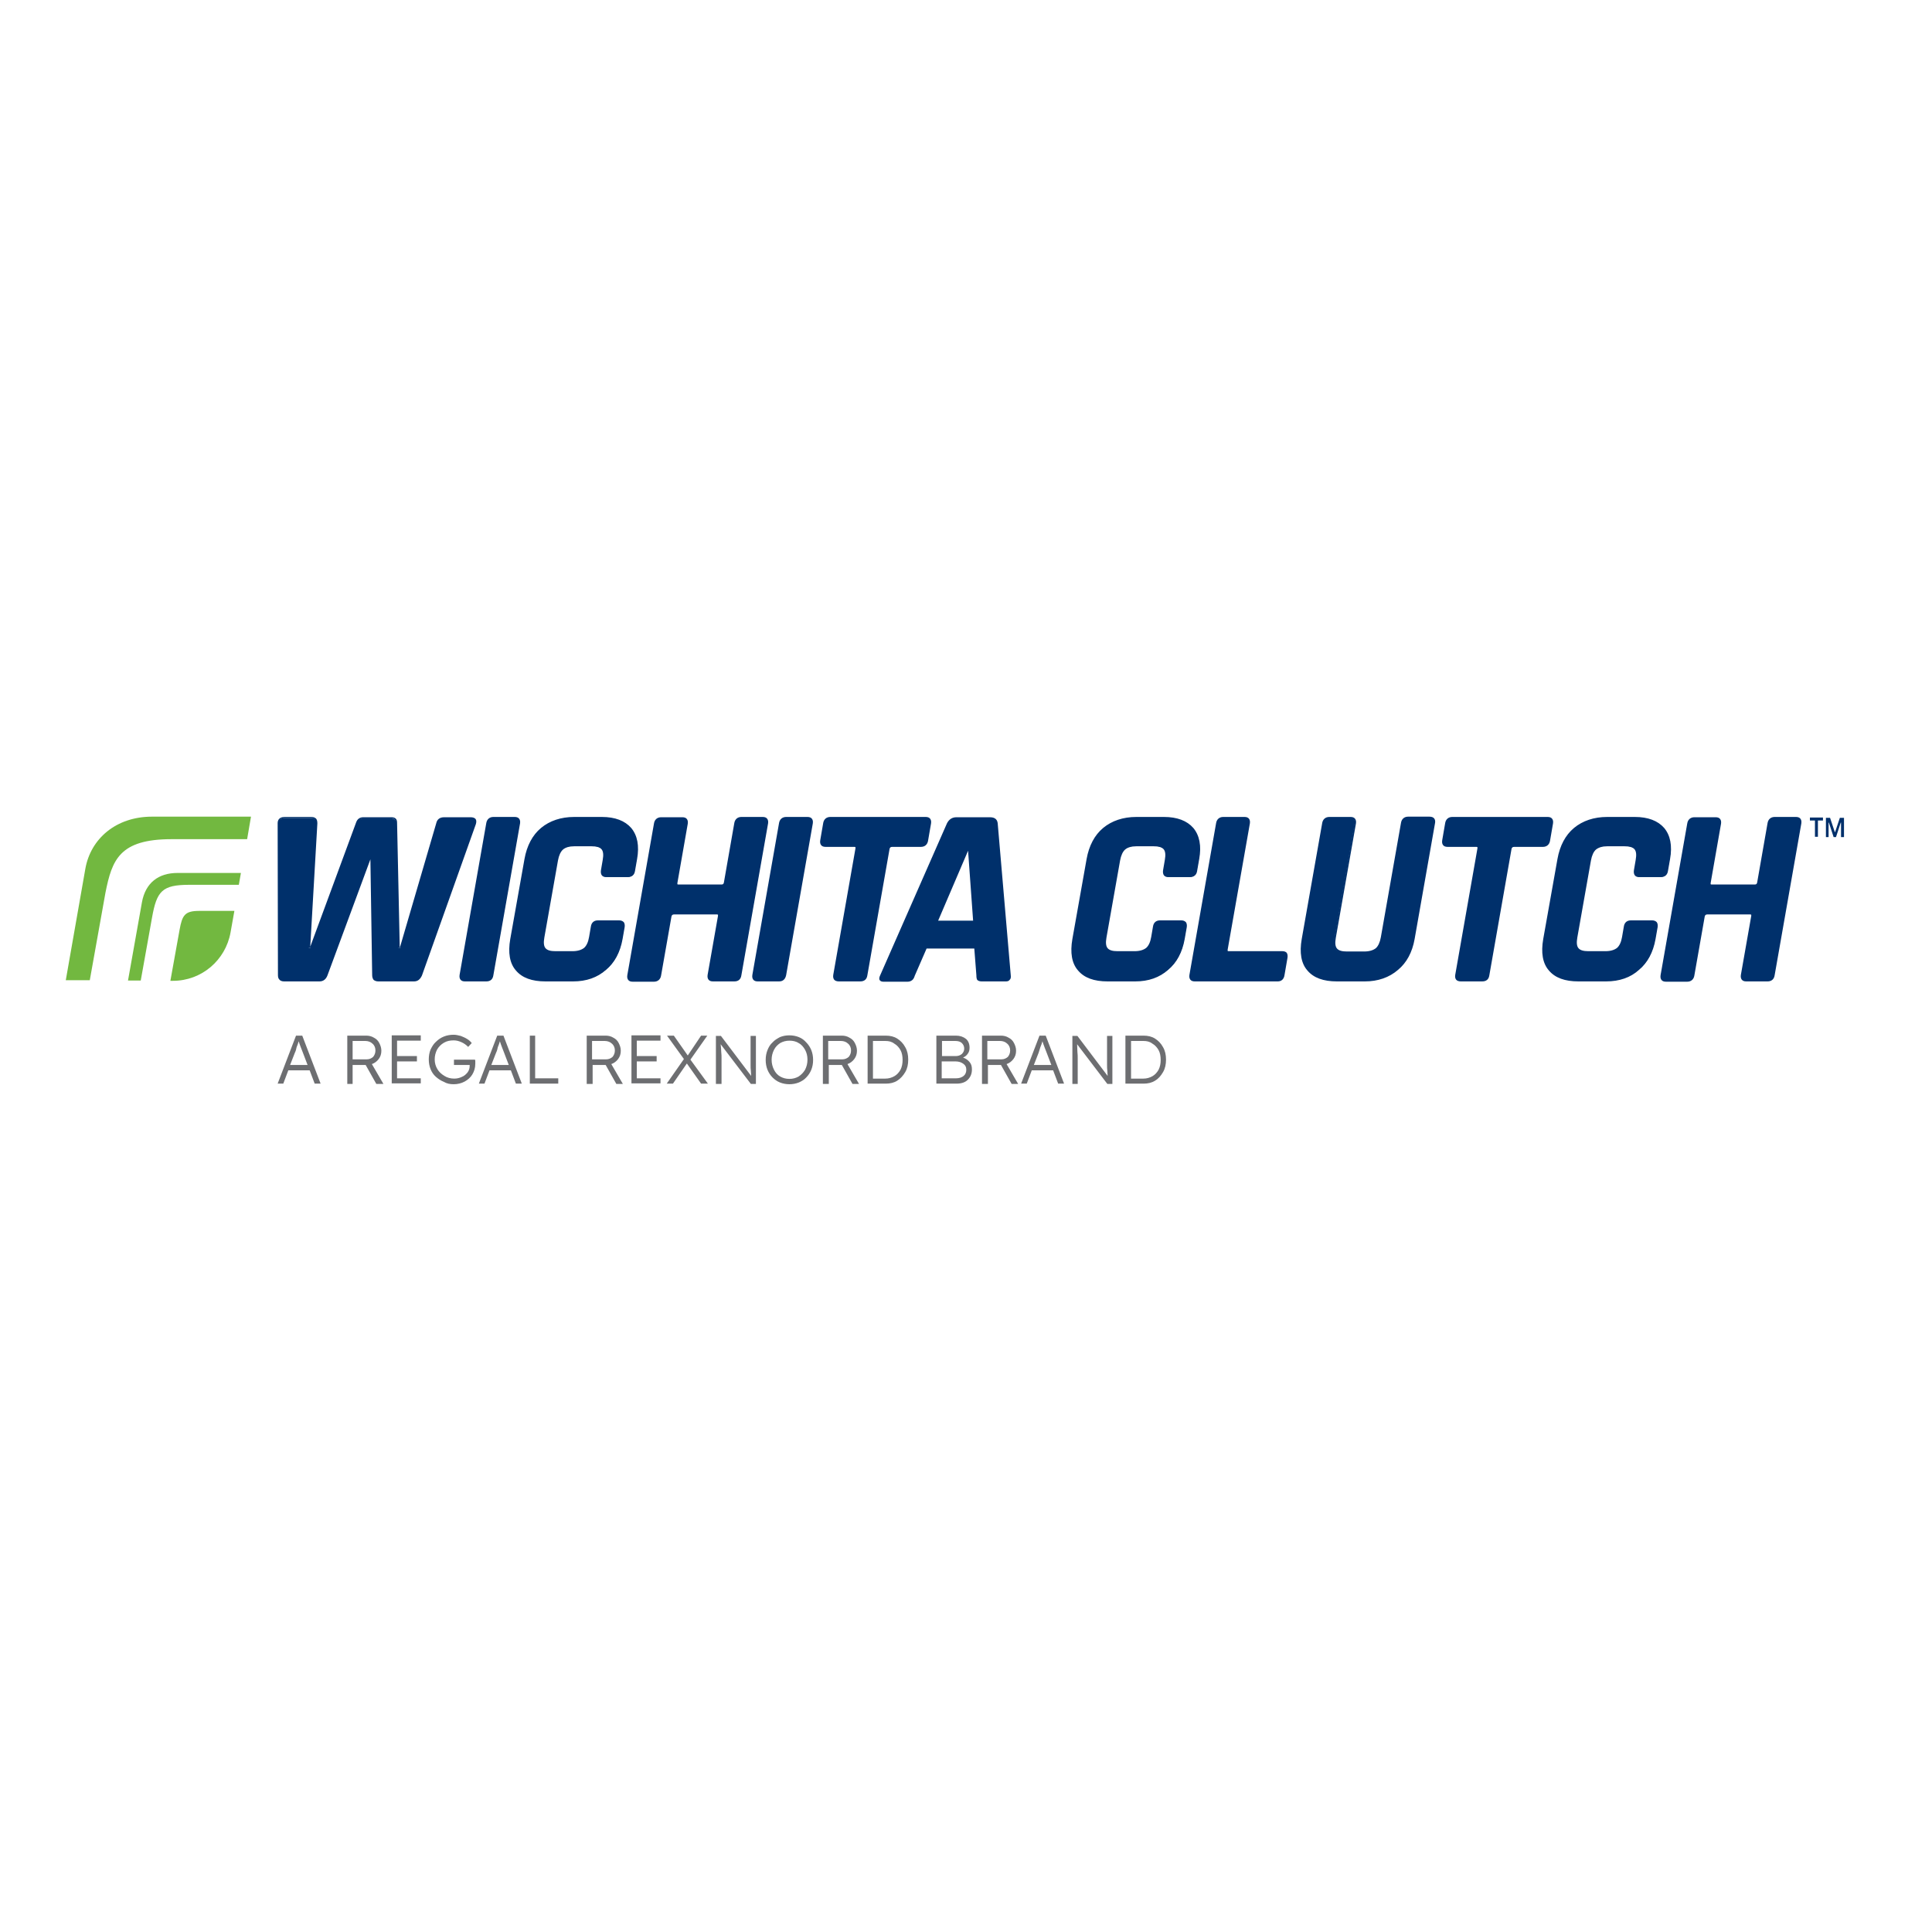 <svg xml:space="preserve" style="enable-background:new 0 0 652 652;" viewBox="0 0 652 652" y="0px" x="0px" xmlns:xlink="http://www.w3.org/1999/xlink" xmlns="http://www.w3.org/2000/svg" id="layer" version="1.1">
<style type="text/css">
	.st0{fill:#72B840;}
	.st1{fill:#6D6E71;}
	.st2{fill:#00306B;}
</style>
<path d="M63.9,298.6c-9.2,0-11,2.1-12.6,11.1l-3.8,21.2h-4.3l4.7-26.4c1.2-6.6,5.6-9.9,12-9.9h21.4l-0.7,4H63.9z
	 M67.3,307.4c-4.9,0-5.8,1.4-6.7,6.4l-3.1,17.2h0.9c9.6,0,17.7-6.9,19.4-16.3l1.3-7.3H67.3z M35.6,301.2c2.2-11,4.7-18,22.3-18h25.5
	l1.3-7.6H51.3c-12.1,0-20.7,7.4-22.5,17.6l-6.6,37.6h8.1L35.6,301.2z" class="st0"></path>
<path d="M93.7,365.7l6.2-16.2h2.1l6.2,16.2h-2l-1.7-4.5h-7.2l-1.7,4.5H93.7z M99.5,355.3l-1.6,4.1h5.9l-1.6-4.2
	c-0.2-0.5-0.4-1.1-0.7-1.8c-0.3-0.7-0.5-1.4-0.7-2c-0.2,0.7-0.4,1.3-0.7,2C100,354,99.8,354.7,99.5,355.3 M117.2,365.7v-16.2h6.4
	c0.9,0,1.8,0.2,2.6,0.7c0.8,0.4,1.4,1,1.8,1.8c0.4,0.8,0.7,1.6,0.7,2.6c0,1.1-0.3,2-0.9,2.8c-0.6,0.8-1.4,1.4-2.3,1.7l3.9,6.7H127
	l-3.6-6.4H119v6.4H117.2z M119,357.5h4.8c0.8,0,1.5-0.3,2.1-0.8c0.5-0.6,0.8-1.3,0.8-2.2c0-0.9-0.3-1.7-1-2.3
	c-0.6-0.6-1.5-0.9-2.4-0.9H119V357.5z M142,365.7v-1.8h-8v-5.7h6.7v-1.8h-6.7v-5.2h8v-1.8h-9.8v16.2H142z M153.1,365.9
	c1.3,0,2.6-0.3,3.7-0.9c1.1-0.6,2-1.4,2.6-2.4c0.6-1,1-2.2,1-3.6c0-0.2,0-0.5,0-0.7c0-0.3,0-0.5-0.1-0.7h-7.1v1.8h5.3v0.3
	c0,0.8-0.2,1.5-0.7,2.2c-0.5,0.6-1.1,1.2-1.9,1.5c-0.8,0.4-1.7,0.6-2.6,0.6c-1.2,0-2.4-0.3-3.3-0.9c-1-0.6-1.8-1.3-2.4-2.3
	c-0.6-1-0.9-2.1-0.9-3.3c0-1.2,0.3-2.3,0.8-3.3c0.6-1,1.3-1.7,2.3-2.3c1-0.6,2.1-0.8,3.3-0.8c0.9,0,1.7,0.2,2.6,0.6
	c0.9,0.4,1.6,0.9,2.3,1.6l1.2-1.3c-0.4-0.5-0.9-1-1.6-1.4c-0.6-0.4-1.4-0.7-2.1-1c-0.8-0.2-1.6-0.4-2.4-0.4c-1.2,0-2.3,0.2-3.3,0.6
	c-1,0.4-1.9,1-2.7,1.8c-0.8,0.7-1.3,1.6-1.8,2.6c-0.4,1-0.6,2.1-0.6,3.3c0,1.2,0.2,2.3,0.6,3.3c0.4,1,1,1.9,1.8,2.6
	c0.8,0.7,1.7,1.3,2.7,1.7C150.8,365.7,151.9,365.9,153.1,365.9 M161.6,365.7l6.2-16.2h2.1l6.2,16.2h-2l-1.7-4.5h-7.2l-1.7,4.5H161.6
	z M167.4,355.3l-1.6,4.1h5.9l-1.6-4.2c-0.2-0.5-0.4-1.1-0.7-1.8c-0.3-0.7-0.5-1.4-0.7-2c-0.2,0.7-0.4,1.3-0.7,2
	C167.9,354,167.7,354.7,167.4,355.3 M188.4,365.7v-1.8h-7.8v-14.4h-1.8v16.2H188.4z M198,365.7v-16.2h6.4c0.9,0,1.8,0.2,2.6,0.7
	c0.8,0.4,1.4,1,1.8,1.8c0.4,0.8,0.7,1.6,0.7,2.6c0,1.1-0.3,2-0.9,2.8c-0.6,0.8-1.4,1.4-2.3,1.7l3.9,6.7h-2.2l-3.6-6.4h-4.4v6.4H198z
	 M199.8,357.5h4.8c0.8,0,1.5-0.3,2.1-0.8c0.5-0.6,0.8-1.3,0.8-2.2c0-0.9-0.3-1.7-1-2.3c-0.6-0.6-1.5-0.9-2.4-0.9h-4.3V357.5z
	 M222.9,365.7v-1.8h-8v-5.7h6.7v-1.8h-6.7v-5.2h8v-1.8h-9.8v16.2H222.9z M227.1,365.7l4.7-6.8l4.8,6.8h2.3l-5.9-8.1l5.7-8.1h-2.1
	l-4.5,6.7l-4.7-6.7h-2.3l5.7,7.9l-5.8,8.3H227.1z M243.5,365.7v-7.4c0-0.2,0-0.6,0-1.2c0-0.6,0-1.3-0.1-2.1c0-0.8-0.1-1.7-0.2-2.6
	l10.2,13.4h1.7v-16.2h-1.8v5.9c0,0.5,0,1.2,0,1.8c0,0.7,0,1.4,0,2.1c0,0.7,0,1.4,0.1,2c0,0.6,0.1,1.2,0.1,1.7l-10.2-13.5h-1.7v16.2
	H243.5z M266.4,365.9c-1.1,0-2.2-0.2-3.2-0.6c-1-0.4-1.8-1-2.5-1.7c-0.7-0.7-1.3-1.6-1.7-2.6c-0.4-1-0.6-2.1-0.6-3.3
	c0-1.2,0.2-2.3,0.6-3.3c0.4-1,0.9-1.9,1.7-2.6c0.7-0.8,1.6-1.3,2.5-1.8c1-0.4,2-0.6,3.2-0.6c1.1,0,2.2,0.2,3.2,0.6
	c1,0.4,1.8,1,2.5,1.8c0.7,0.7,1.3,1.6,1.7,2.6c0.4,1,0.6,2.1,0.6,3.3c0,1.2-0.2,2.3-0.6,3.3c-0.4,1-1,1.9-1.7,2.6
	c-0.7,0.8-1.6,1.3-2.5,1.7C268.6,365.7,267.5,365.9,266.4,365.9 M266.4,364.1c1.2,0,2.2-0.3,3.1-0.8c0.9-0.6,1.6-1.3,2.2-2.3
	c0.5-1,0.8-2.1,0.8-3.4c0-1.3-0.3-2.4-0.8-3.3s-1.2-1.8-2.2-2.3c-0.9-0.6-2-0.8-3.1-0.8c-1.2,0-2.2,0.3-3.1,0.8
	c-0.9,0.6-1.6,1.3-2.1,2.3c-0.5,1-0.8,2.1-0.8,3.3c0,1.3,0.3,2.4,0.8,3.4c0.5,1,1.2,1.8,2.1,2.3
	C264.2,363.8,265.2,364.1,266.4,364.1 M277.7,365.7v-16.2h6.4c0.9,0,1.8,0.2,2.6,0.7c0.8,0.4,1.4,1,1.8,1.8c0.4,0.8,0.7,1.6,0.7,2.6
	c0,1.1-0.3,2-0.9,2.8c-0.6,0.8-1.4,1.4-2.3,1.7l3.9,6.7h-2.2l-3.6-6.4h-4.4v6.4H277.7z M279.5,357.5h4.8c0.8,0,1.5-0.3,2.1-0.8
	c0.5-0.6,0.8-1.3,0.8-2.2c0-0.9-0.3-1.7-1-2.3c-0.6-0.6-1.5-0.9-2.4-0.9h-4.3V357.5z M292.8,365.7v-16.2h6.1c1.5,0,2.8,0.3,3.9,1
	c1.1,0.7,2,1.6,2.7,2.9c0.7,1.2,1,2.6,1,4.2c0,1.6-0.3,3-1,4.2c-0.7,1.2-1.6,2.2-2.7,2.9c-1.1,0.7-2.4,1-3.9,1H292.8z M298.8,351.3
	h-4.2v12.7h4.2c1.1,0,2.1-0.3,3-0.8c0.9-0.5,1.6-1.3,2.1-2.2c0.5-1,0.7-2.1,0.7-3.3s-0.2-2.4-0.7-3.3c-0.5-0.9-1.2-1.7-2.1-2.2
	C300.9,351.5,299.9,351.3,298.8,351.3 M316,365.7v-16.2h6.6c1.4,0,2.5,0.4,3.4,1.1c0.8,0.7,1.2,1.7,1.2,3c0,0.8-0.2,1.5-0.6,2
	c-0.4,0.6-0.9,1-1.6,1.3c0.9,0.3,1.6,0.8,2.2,1.5c0.6,0.7,0.8,1.5,0.8,2.5c0,1.5-0.5,2.6-1.4,3.5c-0.9,0.9-2.2,1.3-3.8,1.3H316z
	 M317.9,356.4h4.6c0.8,0,1.5-0.2,2.1-0.7c0.5-0.5,0.8-1.1,0.8-1.8c0-0.8-0.3-1.4-0.8-1.9c-0.5-0.5-1.3-0.7-2.2-0.7h-4.5V356.4z
	 M317.9,363.9h4.8c1,0,1.9-0.3,2.5-0.8c0.6-0.5,0.9-1.2,0.9-2.1c0-0.9-0.3-1.5-1-2c-0.7-0.5-1.5-0.8-2.6-0.8h-4.7V363.9z
	 M331.4,365.7v-16.2h6.4c0.9,0,1.8,0.2,2.6,0.7c0.8,0.4,1.4,1,1.8,1.8c0.4,0.8,0.7,1.6,0.7,2.6c0,1.1-0.3,2-0.9,2.8
	c-0.6,0.8-1.4,1.4-2.3,1.7l3.9,6.7h-2.2l-3.6-6.4h-4.4v6.4H331.4z M333.2,357.5h4.8c0.8,0,1.5-0.3,2.1-0.8c0.5-0.6,0.8-1.3,0.8-2.2
	c0-0.9-0.3-1.7-1-2.3c-0.6-0.6-1.5-0.9-2.4-0.9h-4.3V357.5z M344.6,365.7l6.2-16.2h2.1l6.2,16.2h-2l-1.7-4.5h-7.2l-1.7,4.5H344.6z
	 M350.5,355.3l-1.6,4.1h5.9l-1.6-4.2c-0.2-0.5-0.4-1.1-0.7-1.8c-0.3-0.7-0.5-1.4-0.7-2c-0.2,0.7-0.4,1.3-0.7,2
	C350.9,354,350.7,354.7,350.5,355.3 M363.7,365.7v-7.4c0-0.2,0-0.6,0-1.2c0-0.6,0-1.3-0.1-2.1c0-0.8-0.1-1.7-0.1-2.6l10.2,13.4h1.7
	v-16.2h-1.8v5.9c0,0.5,0,1.2,0,1.8c0,0.7,0,1.4,0,2.1c0,0.7,0,1.4,0.1,2c0,0.6,0.1,1.2,0.1,1.7l-10.2-13.5h-1.7v16.2H363.7z
	 M379.8,365.7v-16.2h6.1c1.5,0,2.8,0.3,3.9,1c1.1,0.7,2,1.6,2.7,2.9c0.7,1.2,1,2.6,1,4.2c0,1.6-0.3,3-1,4.2
	c-0.7,1.2-1.5,2.2-2.7,2.9c-1.1,0.7-2.4,1-3.9,1H379.8z M385.9,351.3h-4.2v12.7h4.2c1.1,0,2.1-0.3,3-0.8c0.9-0.5,1.6-1.3,2.1-2.2
	c0.5-1,0.7-2.1,0.7-3.3s-0.2-2.4-0.7-3.3c-0.5-0.9-1.2-1.7-2.1-2.2C388,351.5,387,351.3,385.9,351.3" class="st1"></path>
<path d="M139.7,331.2h-12c-0.7,0-1.2-0.2-1.6-0.5c-0.3-0.4-0.5-0.9-0.5-1.6L125,290l-14.5,39.2c-0.5,1.3-1.4,2-2.7,2
	H95.9c-0.7,0-1.3-0.2-1.6-0.6c-0.4-0.4-0.5-0.9-0.5-1.6l-0.1-51.2c0-1,0.5-2.1,2.4-2.1h8.9c0.8,0,1.3,0.2,1.7,0.6
	c0.3,0.4,0.4,0.9,0.4,1.6l-2.4,41.6h0l15.5-42c0.4-1.1,1.2-1.7,2.4-1.7h9.5c1.3,0,1.9,0.6,1.9,1.8l0.9,42h0.1l12.2-41.7
	c0.3-1.4,1.2-2.1,2.7-2.1h8.9c0.8,0,1.4,0.2,1.7,0.6c0.3,0.4,0.3,1,0.1,1.7l-18.2,51.1C141.8,330.5,141,331.2,139.7,331.2
	 M124.8,288.8h0.9l0.6,40.2c0,0.5,0.1,0.9,0.3,1.1c0.2,0.2,0.6,0.3,1.1,0.3h12c1,0,1.6-0.5,2-1.6l18.2-51.1c0.2-0.5,0.1-0.9,0-1.1
	c-0.2-0.2-0.6-0.4-1.1-0.4h-8.9c-1.2,0-1.8,0.5-2.1,1.6l-12.3,42.1h-1.2l-0.9-42.6c0-0.5-0.1-1.1-1.3-1.1h-9.5
	c-0.9,0-1.4,0.4-1.8,1.3l-15.7,42.4h-1.2l0-0.3l2.5-42c0.1-0.5,0-0.8-0.2-1.1c-0.2-0.3-0.6-0.4-1.2-0.4h-8.9c-1.6,0-1.8,0.8-1.8,1.5
	l0.1,51.2c0,0.5,0.1,0.9,0.3,1.1c0.2,0.2,0.6,0.4,1.2,0.4h11.9c1,0,1.7-0.5,2.1-1.6L124.8,288.8z M164.1,331.2h-7.2
	c-0.7,0-1.2-0.2-1.5-0.6c-0.3-0.4-0.4-0.9-0.3-1.6l9-51.2c0.2-1.3,1.1-2.1,2.4-2.1h7.2c0.7,0,1.2,0.2,1.5,0.6
	c0.3,0.4,0.4,0.9,0.3,1.6l-9,51.2C166.3,330.5,165.5,331.2,164.1,331.2 M166.5,276.4c-1,0-1.6,0.5-1.8,1.5l-9,51.2
	c-0.1,0.5,0,0.9,0.1,1.1c0.2,0.2,0.5,0.3,1,0.3h7.2c1,0,1.6-0.5,1.8-1.5l9-51.2c0.1-0.5,0-0.9-0.1-1.1c-0.2-0.2-0.5-0.3-1-0.3H166.5
	z M193.4,331.2h-9.3c-4.6,0-7.9-1.2-10-3.7c-2.1-2.4-2.7-6-1.9-10.6l4.8-27c0.8-4.5,2.7-8.1,5.6-10.5c2.9-2.4,6.7-3.7,11.2-3.7h9.3
	c4.5,0,7.8,1.3,9.9,3.7c2.1,2.5,2.8,6,2,10.5l-0.7,4c-0.2,1.4-1.1,2.1-2.5,2.1h-7.2c-0.7,0-1.2-0.2-1.5-0.6c-0.3-0.4-0.4-1-0.3-1.7
	l0.6-3.5c0.3-1.7,0.2-2.9-0.4-3.6c-0.6-0.7-1.7-1-3.4-1h-5.8c-1.7,0-3,0.4-3.8,1.1c-0.8,0.7-1.4,2-1.7,3.7l-4.6,26
	c-0.3,1.7-0.2,2.9,0.4,3.6c0.6,0.7,1.7,1,3.3,1h5.8c1.7,0,3-0.4,3.9-1.1c0.8-0.7,1.4-1.9,1.7-3.7l0.6-3.5c0.2-1.4,1.1-2.1,2.4-2.1
	h7.1c0.7,0,1.2,0.2,1.6,0.6c0.3,0.4,0.4,1,0.3,1.7l-0.7,4c-0.8,4.5-2.7,8-5.6,10.4C201.6,329.9,197.9,331.2,193.4,331.2
	 M193.8,276.4c-4.4,0-8,1.2-10.8,3.5c-2.8,2.3-4.6,5.7-5.4,10.1l-4.8,27c-0.8,4.4-0.2,7.7,1.8,10c1.9,2.3,5.1,3.5,9.5,3.5h9.3
	c4.3,0,8-1.2,10.8-3.5c2.8-2.4,4.6-5.7,5.4-10.1l0.7-4c0.1-0.5,0-0.9-0.2-1.2c-0.2-0.2-0.6-0.3-1.1-0.3h-7.1c-1,0-1.6,0.5-1.8,1.6
	l-0.6,3.5c-0.3,1.9-1,3.2-1.9,4.1c-1,0.8-2.4,1.2-4.3,1.2h-5.8c-1.9,0-3.1-0.4-3.8-1.3c-0.7-0.9-0.9-2.2-0.5-4.1l4.6-26
	c0.3-1.9,1-3.2,1.9-4.1c1-0.8,2.4-1.2,4.2-1.2h5.8c1.9,0,3.2,0.4,3.9,1.3c0.7,0.9,0.9,2.2,0.5,4.1l-0.6,3.5c-0.1,0.5,0,0.9,0.2,1.2
	c0.2,0.2,0.5,0.3,1,0.3h7.2c1.1,0,1.7-0.5,1.9-1.6l0.7-4c0.8-4.3,0.1-7.7-1.8-10c-2-2.3-5.2-3.5-9.5-3.5H193.8z M247.8,331.2h-7.2
	c-0.7,0-1.2-0.2-1.5-0.6c-0.3-0.4-0.4-0.9-0.3-1.6l3.5-19.9c0-0.2,0-0.4,0-0.4c-0.1-0.1-0.3-0.1-0.4-0.1h-14.4
	c-0.5,0-0.8,0.2-0.9,0.7l-3.5,19.9c-0.2,1.3-1.1,2.1-2.4,2.1h-7.2c-0.7,0-1.2-0.2-1.5-0.6c-0.3-0.4-0.4-0.9-0.3-1.6l9-51.2
	c0.2-1.3,1.1-2.1,2.4-2.1h7.2c0.7,0,1.2,0.2,1.5,0.6c0.3,0.4,0.4,0.9,0.3,1.6l-3.5,20c0,0.1,0,0.3,0,0.4c0.1,0.1,0.2,0.1,0.5,0.1
	h14.4c0.5,0,0.7-0.2,0.8-0.7l3.5-20c0.2-1.3,1.1-2.1,2.4-2.1h7.2c0.7,0,1.2,0.2,1.5,0.6c0.3,0.4,0.4,0.9,0.3,1.6l-9,51.2
	C250,330.5,249.2,331.2,247.8,331.2 M227.5,307.9h14.4c0.4,0,0.7,0.1,0.9,0.3c0.2,0.2,0.3,0.6,0.2,1l-3.5,19.9
	c-0.1,0.5,0,0.9,0.1,1.1c0.2,0.2,0.5,0.3,1,0.3h7.2c1,0,1.6-0.5,1.8-1.5l9-51.2c0.1-0.5,0-0.9-0.1-1.1c-0.2-0.2-0.5-0.3-1-0.3h-7.2
	c-1,0-1.6,0.5-1.8,1.5l-3.5,20c-0.1,0.8-0.6,1.2-1.4,1.2h-14.4c-0.4,0-0.8-0.1-1-0.4c-0.2-0.2-0.3-0.5-0.2-0.9l3.5-20
	c0.1-0.5,0-0.9-0.1-1.1c-0.2-0.2-0.5-0.3-1-0.3h-7.2c-1,0-1.6,0.5-1.8,1.5l-9,51.2c-0.1,0.5,0,0.9,0.1,1.1c0.2,0.2,0.5,0.3,1,0.3
	h7.2c1,0,1.6-0.5,1.8-1.5l3.5-19.9C226.1,308.3,226.6,307.9,227.5,307.9 M262.9,331.2h-7.2c-0.7,0-1.2-0.2-1.5-0.6
	c-0.3-0.4-0.4-0.9-0.3-1.6l9-51.2c0.2-1.3,1.1-2.1,2.4-2.1h7.2c0.7,0,1.2,0.2,1.5,0.6c0.3,0.4,0.4,0.9,0.3,1.6l-9,51.2
	C265,330.5,264.2,331.2,262.9,331.2 M265.3,276.4c-1,0-1.6,0.5-1.8,1.5l-9,51.2c-0.1,0.5,0,0.9,0.1,1.1c0.2,0.2,0.5,0.3,1,0.3h7.2
	c1,0,1.6-0.5,1.8-1.5l9-51.2c0.1-0.5,0-0.9-0.1-1.1c-0.2-0.2-0.5-0.3-1-0.3H265.3z M290.3,331.2h-7.2c-0.7,0-1.3-0.2-1.6-0.6
	c-0.3-0.4-0.4-0.9-0.3-1.6l7.5-42.7c0-0.2,0-0.4,0-0.4c-0.1-0.1-0.3-0.1-0.4-0.1h-9.7c-0.7,0-1.2-0.2-1.5-0.6
	c-0.3-0.4-0.4-0.9-0.3-1.6l1-5.8c0.2-1.3,1.1-2.1,2.4-2.1h32.2c0.7,0,1.2,0.2,1.5,0.6c0.3,0.4,0.4,0.9,0.3,1.6l-1,5.8
	c-0.2,1.3-1.1,2.1-2.4,2.1h-9.7c-0.5,0-0.8,0.2-0.9,0.7l-7.5,42.7C292.5,330.5,291.7,331.2,290.3,331.2 M280.3,276.4
	c-1,0-1.6,0.5-1.8,1.5l-1,5.8c-0.1,0.5,0,0.9,0.1,1.1c0.2,0.2,0.5,0.3,1,0.3h9.7c0.4,0,0.7,0.1,0.9,0.3c0.2,0.2,0.3,0.6,0.2,1
	l-7.5,42.7c-0.1,0.5,0,0.8,0.1,1.1c0.2,0.2,0.6,0.3,1.1,0.3h7.2c1,0,1.6-0.5,1.8-1.5l7.5-42.7c0.1-0.8,0.7-1.2,1.5-1.2h9.7
	c1,0,1.6-0.5,1.8-1.5l1-5.8c0.1-0.5,0-0.9-0.1-1.1c-0.2-0.2-0.5-0.3-1-0.3H280.3z M339.5,331.2h-8.2c-0.7,0-1.2-0.2-1.5-0.5
	c-0.2-0.3-0.3-0.8-0.3-1.6l-0.7-9h-16.1l-4,9.2c-0.2,0.7-0.5,1.2-0.9,1.5c-0.4,0.3-0.9,0.5-1.5,0.5h-8.2c-0.6,0-1-0.2-1.2-0.5
	c-0.3-0.4-0.2-1,0.2-1.8l22.5-51.2c0.7-1.3,1.7-2,3.2-2h11.3c2,0,2.5,1.1,2.6,2.1l4.4,51.2c0.1,0.7,0,1.3-0.4,1.6
	C340.5,331,340.1,331.2,339.5,331.2 M312.3,319.4h17.1l0,0.3l0.7,9.4c0,0.8,0.1,1.1,0.2,1.2c0.1,0.1,0.3,0.2,0.9,0.2h8.2
	c0.4,0,0.6-0.1,0.8-0.3c0.2-0.2,0.3-0.6,0.2-1.2l-4.4-51.2c0-0.6-0.3-1.5-1.9-1.5h-11.3c-1.2,0-2,0.5-2.6,1.6l-22.5,51.1
	c-0.3,0.7-0.3,1-0.2,1.1c0.1,0.2,0.4,0.2,0.6,0.2h8.2c0.5,0,0.9-0.1,1.1-0.3c0.3-0.2,0.5-0.6,0.7-1.3L312.3,319.4z M329.1,311.4
	h-13.4l10.7-25.2h0.8l0,0.3L329.1,311.4z M316.6,310.7h11.8l-1.7-23.6L316.6,310.7z M383.1,331.2h-9.3c-4.6,0-7.9-1.2-10-3.7
	c-2.1-2.4-2.7-6-1.9-10.6l4.8-27c0.8-4.5,2.7-8.1,5.6-10.5c2.9-2.4,6.7-3.7,11.2-3.7h9.3c4.5,0,7.8,1.3,9.9,3.7
	c2.1,2.5,2.8,6,2,10.5l-0.7,4c-0.2,1.4-1.1,2.1-2.5,2.1h-7.2c-0.7,0-1.2-0.2-1.5-0.6c-0.3-0.4-0.4-1-0.3-1.7l0.6-3.5
	c0.3-1.7,0.2-2.9-0.4-3.6c-0.6-0.7-1.7-1-3.4-1h-5.8c-1.7,0-3,0.4-3.8,1.1c-0.8,0.7-1.4,2-1.7,3.7l-4.6,26c-0.3,1.7-0.2,2.9,0.4,3.6
	c0.6,0.7,1.7,1,3.3,1h5.8c1.7,0,3-0.4,3.9-1.1c0.8-0.7,1.4-1.9,1.7-3.7l0.6-3.5c0.2-1.4,1.1-2.1,2.4-2.1h7.1c0.7,0,1.2,0.2,1.6,0.6
	c0.3,0.4,0.4,1,0.3,1.7l-0.7,4c-0.8,4.5-2.7,8-5.6,10.4C391.3,329.9,387.6,331.2,383.1,331.2 M383.5,276.4c-4.4,0-8,1.2-10.8,3.5
	c-2.8,2.3-4.6,5.7-5.4,10.1l-4.8,27c-0.8,4.4-0.2,7.7,1.8,10c1.9,2.3,5.1,3.5,9.5,3.5h9.3c4.3,0,8-1.2,10.8-3.5
	c2.8-2.4,4.6-5.7,5.4-10.1l0.7-4c0.1-0.5,0-0.9-0.2-1.2c-0.2-0.2-0.6-0.3-1.1-0.3h-7.1c-1,0-1.6,0.5-1.8,1.6l-0.6,3.5
	c-0.3,1.9-1,3.2-1.9,4.1c-1,0.8-2.4,1.2-4.3,1.2h-5.8c-1.9,0-3.1-0.4-3.8-1.3c-0.7-0.9-0.9-2.2-0.5-4.1l4.6-26
	c0.3-1.9,1-3.2,1.9-4.1c1-0.8,2.4-1.2,4.2-1.2h5.8c1.9,0,3.2,0.4,3.9,1.3c0.7,0.9,0.9,2.2,0.5,4.1l-0.6,3.5c-0.1,0.5,0,0.9,0.2,1.2
	c0.2,0.2,0.5,0.3,1,0.3h7.2c1.1,0,1.7-0.5,1.9-1.6l0.7-4c0.8-4.3,0.1-7.7-1.8-10c-2-2.3-5.2-3.5-9.5-3.5H383.5z M431.2,331.2h-28
	c-0.7,0-1.2-0.2-1.5-0.6c-0.3-0.4-0.4-0.9-0.3-1.6l9-51.2c0.2-1.3,1.1-2.1,2.4-2.1h7.2c0.7,0,1.2,0.2,1.5,0.6
	c0.3,0.4,0.4,0.9,0.3,1.6l-7.5,42.6c0,0.1,0,0.3,0,0.4c0.1,0.1,0.3,0.1,0.5,0.1h18c0.6,0,1.1,0.2,1.4,0.5c0.3,0.4,0.4,1,0.3,1.7
	l-1,5.8C433.3,330.5,432.4,331.2,431.2,331.2 M412.8,276.4c-1,0-1.6,0.5-1.8,1.5l-9,51.2c-0.1,0.5,0,0.9,0.1,1.1
	c0.2,0.2,0.5,0.3,1,0.3h28c1,0,1.5-0.5,1.7-1.5l1-5.8c0.1-0.6,0-1-0.1-1.2c-0.2-0.2-0.5-0.3-0.9-0.3h-18c-0.4,0-0.8-0.1-1-0.4
	c-0.2-0.2-0.3-0.6-0.2-1l7.5-42.6c0.1-0.5,0-0.9-0.1-1.1c-0.2-0.2-0.5-0.3-1-0.3H412.8z M460.6,331.2h-9.4c-4.6,0-7.9-1.2-10-3.7
	c-2.1-2.4-2.7-6-1.9-10.6l6.9-39.1c0.2-1.3,1.1-2.1,2.4-2.1h7.2c0.7,0,1.2,0.2,1.5,0.6c0.3,0.4,0.4,0.9,0.3,1.6l-6.8,38.6
	c-0.3,1.7-0.2,2.9,0.4,3.6c0.6,0.7,1.7,1,3.3,1h5.9c1.7,0,3-0.4,3.9-1.1c0.8-0.7,1.4-2,1.7-3.7l6.8-38.6c0.2-1.3,1.1-2.1,2.4-2.1
	h7.2c0.7,0,1.3,0.2,1.6,0.6c0.3,0.4,0.4,0.9,0.3,1.5l-6.9,39.2c-0.8,4.5-2.7,8-5.6,10.4C468.8,329.9,465,331.2,460.6,331.2
	 M448.6,276.4c-1,0-1.6,0.5-1.8,1.5l-6.9,39.1c-0.8,4.4-0.2,7.7,1.8,10c1.9,2.3,5.1,3.5,9.5,3.5h9.4c4.3,0,8-1.2,10.8-3.5
	c2.8-2.4,4.6-5.7,5.4-10.1l6.9-39.2c0.1-0.4,0-0.8-0.1-1c-0.2-0.2-0.6-0.3-1.1-0.3h-7.2c-1,0-1.6,0.5-1.8,1.5l-6.8,38.6
	c-0.3,1.9-1,3.2-1.9,4.1c-1,0.8-2.4,1.2-4.3,1.2h-5.9c-1.9,0-3.1-0.4-3.8-1.3c-0.7-0.9-0.9-2.2-0.5-4.1l6.8-38.6
	c0.1-0.5,0-0.9-0.1-1.1c-0.2-0.2-0.5-0.3-1-0.3H448.6z M500.2,331.2h-7.2c-0.7,0-1.3-0.2-1.6-0.6c-0.3-0.4-0.4-0.9-0.3-1.6l7.5-42.7
	c0-0.2,0-0.4,0-0.4c-0.1-0.1-0.3-0.1-0.4-0.1h-9.7c-0.7,0-1.2-0.2-1.5-0.6c-0.3-0.4-0.4-0.9-0.3-1.6l1-5.8c0.2-1.3,1.1-2.1,2.4-2.1
	h32.2c0.7,0,1.2,0.2,1.5,0.6c0.3,0.4,0.4,0.9,0.3,1.6l-1,5.8c-0.2,1.3-1.1,2.1-2.4,2.1H511c-0.5,0-0.8,0.2-0.9,0.7l-7.5,42.7
	C502.4,330.5,501.6,331.2,500.2,331.2 M490.2,276.4c-1,0-1.6,0.5-1.8,1.5l-1,5.8c-0.1,0.5,0,0.9,0.1,1.1c0.2,0.2,0.5,0.3,1,0.3h9.7
	c0.4,0,0.7,0.1,0.9,0.3c0.2,0.2,0.3,0.6,0.2,1l-7.5,42.7c-0.1,0.5,0,0.8,0.1,1.1c0.2,0.2,0.6,0.3,1.1,0.3h7.2c1,0,1.6-0.5,1.8-1.5
	l7.5-42.7c0.1-0.8,0.7-1.2,1.5-1.2h9.7c1,0,1.6-0.5,1.8-1.5l1-5.8c0.1-0.5,0-0.9-0.1-1.1c-0.2-0.2-0.5-0.3-1-0.3H490.2z M542,331.2
	h-9.3c-4.6,0-7.9-1.2-10-3.7c-2.1-2.4-2.7-6-1.9-10.6l4.8-27c0.8-4.5,2.7-8.1,5.6-10.5c2.9-2.4,6.7-3.7,11.2-3.7h9.3
	c4.5,0,7.8,1.3,9.9,3.7c2.1,2.5,2.8,6,2,10.5l-0.7,4c-0.2,1.4-1.1,2.1-2.5,2.1h-7.2c-0.7,0-1.2-0.2-1.5-0.6c-0.3-0.4-0.4-1-0.3-1.7
	l0.6-3.5c0.3-1.7,0.2-2.9-0.4-3.6c-0.6-0.7-1.7-1-3.4-1h-5.8c-1.7,0-2.9,0.4-3.8,1.1c-0.8,0.7-1.4,2-1.7,3.7l-4.6,26
	c-0.3,1.7-0.2,2.9,0.4,3.6c0.6,0.7,1.7,1,3.3,1h5.8c1.7,0,3-0.4,3.9-1.1c0.8-0.7,1.4-1.9,1.7-3.7l0.6-3.5c0.2-1.4,1.1-2.1,2.4-2.1
	h7.1c0.7,0,1.2,0.2,1.6,0.6c0.3,0.4,0.4,1,0.3,1.7l-0.7,4c-0.8,4.5-2.7,8-5.6,10.4C550.3,329.9,546.5,331.2,542,331.2 M542.4,276.4
	c-4.4,0-8,1.2-10.8,3.5c-2.8,2.3-4.6,5.7-5.4,10.1l-4.8,27c-0.8,4.4-0.2,7.7,1.8,10c1.9,2.3,5.1,3.5,9.5,3.5h9.3
	c4.3,0,8-1.2,10.8-3.5c2.8-2.4,4.6-5.7,5.4-10.1l0.7-4c0.1-0.5,0-0.9-0.2-1.2c-0.2-0.2-0.6-0.3-1.1-0.3h-7.1c-1,0-1.6,0.5-1.8,1.6
	l-0.6,3.5c-0.3,1.9-1,3.2-1.9,4.1c-1,0.8-2.4,1.2-4.3,1.2h-5.8c-1.9,0-3.1-0.4-3.8-1.3c-0.7-0.9-0.9-2.2-0.5-4.1l4.6-26
	c0.3-1.9,1-3.2,1.9-4.1c1-0.8,2.4-1.2,4.2-1.2h5.8c1.9,0,3.2,0.4,3.9,1.3c0.7,0.9,0.9,2.2,0.5,4.1l-0.6,3.5c-0.1,0.5,0,0.9,0.2,1.2
	c0.2,0.2,0.5,0.3,1,0.3h7.2c1.1,0,1.7-0.5,1.9-1.6l0.7-4c0.8-4.3,0.1-7.7-1.8-10c-2-2.3-5.2-3.5-9.5-3.5H542.4z M596.5,331.2h-7.2
	c-0.7,0-1.2-0.2-1.5-0.6c-0.3-0.4-0.4-0.9-0.3-1.6l3.5-19.9c0-0.2,0-0.4,0-0.4c-0.1-0.1-0.3-0.1-0.4-0.1h-14.4
	c-0.5,0-0.8,0.2-0.9,0.7l-3.5,19.9c-0.2,1.3-1.1,2.1-2.4,2.1h-7.2c-0.7,0-1.2-0.2-1.5-0.6c-0.3-0.4-0.4-0.9-0.3-1.6l9-51.2
	c0.2-1.3,1.1-2.1,2.4-2.1h7.2c0.7,0,1.2,0.2,1.5,0.6c0.3,0.4,0.4,0.9,0.3,1.6l-3.5,20c0,0.1,0,0.3,0,0.4c0.1,0.1,0.3,0.1,0.5,0.1
	h14.4c0.5,0,0.7-0.2,0.8-0.7l3.5-20c0.2-1.3,1.1-2.1,2.4-2.1h7.2c0.7,0,1.2,0.2,1.5,0.6c0.3,0.4,0.4,0.9,0.3,1.6l-9,51.2
	C598.7,330.5,597.8,331.2,596.5,331.2 M576.1,307.9h14.4c0.4,0,0.7,0.1,0.9,0.3c0.2,0.2,0.3,0.6,0.2,1l-3.5,19.9
	c-0.1,0.5,0,0.9,0.1,1.1c0.2,0.2,0.5,0.3,1,0.3h7.2c1,0,1.6-0.5,1.8-1.5l9-51.2c0.1-0.5,0-0.9-0.1-1.1c-0.2-0.2-0.5-0.3-1-0.3h-7.2
	c-1,0-1.6,0.5-1.8,1.5l-3.5,20c-0.1,0.8-0.6,1.2-1.4,1.2h-14.4c-0.4,0-0.8-0.1-1-0.4c-0.2-0.2-0.3-0.5-0.2-0.9l3.5-20
	c0.1-0.5,0-0.9-0.1-1.1c-0.2-0.2-0.5-0.3-1-0.3h-7.2c-1,0-1.6,0.5-1.8,1.5l-9,51.2c-0.1,0.5,0,0.9,0.1,1.1c0.2,0.2,0.5,0.3,1,0.3
	h7.2c1,0,1.6-0.5,1.8-1.5l3.5-19.9C574.8,308.3,575.3,307.9,576.1,307.9" class="st2"></path>
<path d="M107.8,330.9H95.9c-1.3,0-1.9-0.6-1.8-1.8L94,277.9c0-1.2,0.7-1.8,2.1-1.8h8.9c1.3,0,1.9,0.6,1.7,1.8l-2.5,42
	h0.6l15.6-42.2c0.4-1,1-1.5,2.1-1.5h9.5c1.1,0,1.6,0.5,1.6,1.4l0.9,42.3h0.7l12.2-41.9c0.3-1.2,1.1-1.9,2.4-1.9h8.9
	c1.4,0,1.8,0.6,1.5,1.9L142,329.1c-0.4,1.2-1.1,1.8-2.3,1.8h-12c-1.2,0-1.8-0.6-1.7-1.8l-0.6-39.9H125l-14.8,39.9
	C109.8,330.3,109,330.9,107.8,330.9 M175.3,277.9c0.2-1.2-0.3-1.8-1.5-1.8h-7.2c-1.2,0-1.9,0.6-2.1,1.8l-9,51.2
	c-0.2,1.2,0.3,1.8,1.5,1.8h7.2c1.2,0,1.9-0.6,2.1-1.8L175.3,277.9 M193.4,330.9c4.4,0,8.1-1.2,11-3.6c2.9-2.4,4.7-5.8,5.5-10.3
	l0.7-4c0.2-1.3-0.3-1.9-1.5-1.9h-7.2c-1.2,0-1.9,0.6-2.1,1.9l-0.6,3.5c-0.3,1.8-0.9,3.1-1.8,3.9c-0.9,0.8-2.3,1.1-4.1,1.1h-5.8
	c-1.8,0-3-0.4-3.6-1.1c-0.6-0.8-0.8-2.1-0.5-3.9l4.6-26c0.3-1.8,0.9-3.1,1.8-3.9c0.9-0.8,2.2-1.1,4-1.1h5.8c1.8,0,3,0.4,3.7,1.1
	c0.6,0.8,0.8,2.1,0.5,3.9l-0.6,3.5c-0.2,1.2,0.3,1.9,1.5,1.9h7.2c1.2,0,2-0.6,2.2-1.9l0.7-4c0.8-4.4,0.2-7.8-1.9-10.3
	c-2-2.4-5.3-3.6-9.7-3.6h-9.3c-4.5,0-8.2,1.2-11,3.6c-2.9,2.4-4.7,5.8-5.5,10.3l-4.8,27c-0.8,4.5-0.2,7.9,1.8,10.3
	c2,2.4,5.3,3.6,9.8,3.6H193.4 M220.7,330.9c1.2,0,1.9-0.6,2.1-1.8l3.5-19.9c0.1-0.6,0.5-0.9,1.2-0.9h14.4c0.6,0,0.9,0.3,0.8,0.9
	l-3.5,19.9c-0.2,1.2,0.3,1.8,1.5,1.8h7.2c1.2,0,1.9-0.6,2.1-1.8l9-51.2c0.2-1.2-0.3-1.8-1.5-1.8h-7.2c-1.2,0-1.9,0.6-2.1,1.8
	l-3.5,20c-0.1,0.6-0.5,0.9-1.1,0.9h-14.4c-0.7,0-1-0.3-0.9-0.9l3.5-20c0.2-1.2-0.3-1.8-1.5-1.8h-7.2c-1.2,0-1.9,0.6-2.1,1.8l-9,51.2
	c-0.2,1.2,0.3,1.8,1.5,1.8H220.7 M274,277.9c0.2-1.2-0.3-1.8-1.5-1.8h-7.2c-1.2,0-1.9,0.6-2.1,1.8l-9,51.2c-0.2,1.2,0.3,1.8,1.5,1.8
	h7.2c1.2,0,1.9-0.6,2.1-1.8L274,277.9 M290.3,330.9c1.2,0,1.9-0.6,2.1-1.8l7.5-42.7c0.1-0.6,0.5-0.9,1.2-0.9h9.7
	c1.2,0,1.9-0.6,2.1-1.8l1-5.8c0.2-1.2-0.3-1.8-1.5-1.8h-32.2c-1.2,0-1.9,0.6-2.1,1.8l-1,5.8c-0.2,1.2,0.3,1.8,1.5,1.8h9.7
	c0.6,0,0.9,0.3,0.8,0.9l-7.5,42.7c-0.2,1.2,0.3,1.8,1.6,1.8H290.3 M306.4,330.9c0.6,0,1-0.1,1.3-0.4c0.3-0.3,0.6-0.7,0.8-1.4l4-9.4
	h16.6l0.7,9.4c0,0.7,0.1,1.1,0.3,1.4c0.2,0.3,0.6,0.4,1.2,0.4h8.2c1,0,1.5-0.6,1.3-1.8l-4.4-51.2c-0.1-1.2-0.8-1.8-2.2-1.8h-11.3
	c-1.3,0-2.3,0.6-2.9,1.8l-22.5,51.2c-0.5,1.2-0.3,1.8,0.7,1.8H306.4 M326.9,286.4l1.8,24.6h-12.6l10.5-24.6H326.9z M383.1,330.9
	c4.4,0,8.1-1.2,11-3.6c2.9-2.4,4.7-5.8,5.5-10.3l0.7-4c0.2-1.3-0.3-1.9-1.5-1.9h-7.2c-1.2,0-1.9,0.6-2.1,1.9l-0.6,3.5
	c-0.3,1.8-0.9,3.1-1.8,3.9c-0.9,0.8-2.3,1.1-4.1,1.1h-5.8c-1.8,0-3-0.4-3.6-1.1c-0.6-0.8-0.8-2.1-0.5-3.9l4.6-26
	c0.3-1.8,0.9-3.1,1.8-3.9c0.9-0.8,2.2-1.1,4-1.1h5.8c1.8,0,3,0.4,3.7,1.1c0.6,0.8,0.8,2.1,0.5,3.9l-0.6,3.5
	c-0.2,1.2,0.3,1.9,1.5,1.9h7.2c1.2,0,2-0.6,2.2-1.9l0.7-4c0.8-4.4,0.2-7.8-1.9-10.3c-2-2.4-5.3-3.6-9.7-3.6h-9.3
	c-4.5,0-8.2,1.2-11,3.6c-2.9,2.4-4.7,5.8-5.5,10.3l-4.8,27c-0.8,4.5-0.2,7.9,1.8,10.3c2,2.4,5.3,3.6,9.8,3.6H383.1 M431.2,330.9
	c1.1,0,1.8-0.6,2-1.8l1-5.8c0.2-1.2-0.2-1.9-1.4-1.9h-18c-0.7,0-1-0.3-0.9-0.9l7.5-42.6c0.2-1.2-0.3-1.8-1.5-1.8h-7.2
	c-1.2,0-1.9,0.6-2.1,1.8l-9,51.2c-0.2,1.2,0.3,1.8,1.5,1.8H431.2 M475.2,276.1c-1.2,0-1.9,0.6-2.1,1.8l-6.8,38.6
	c-0.3,1.8-0.9,3.1-1.8,3.9c-0.9,0.8-2.3,1.1-4.1,1.1h-5.9c-1.8,0-3-0.4-3.6-1.1c-0.6-0.8-0.8-2.1-0.5-3.9l6.8-38.6
	c0.2-1.2-0.3-1.8-1.5-1.8h-7.2c-1.2,0-1.9,0.6-2.1,1.8l-6.9,39.1c-0.8,4.5-0.2,7.9,1.8,10.3c2,2.4,5.3,3.6,9.8,3.6h9.4
	c4.4,0,8.1-1.2,11-3.6c2.9-2.4,4.7-5.8,5.5-10.3l6.9-39.2c0.2-1.1-0.3-1.7-1.6-1.7H475.2 M500.2,330.9c1.2,0,1.9-0.6,2.1-1.8
	l7.5-42.7c0.1-0.6,0.5-0.9,1.2-0.9h9.7c1.2,0,1.9-0.6,2.1-1.8l1-5.8c0.2-1.2-0.3-1.8-1.5-1.8h-32.2c-1.2,0-1.9,0.6-2.1,1.8l-1,5.8
	c-0.2,1.2,0.3,1.8,1.5,1.8h9.7c0.6,0,0.9,0.3,0.8,0.9l-7.5,42.7c-0.2,1.2,0.3,1.8,1.6,1.8H500.2 M542,330.9c4.4,0,8.1-1.2,11-3.6
	c2.9-2.4,4.7-5.8,5.5-10.3l0.7-4c0.2-1.3-0.3-1.9-1.5-1.9h-7.2c-1.2,0-1.9,0.6-2.1,1.9l-0.6,3.5c-0.3,1.8-0.9,3.1-1.8,3.9
	c-0.9,0.8-2.3,1.1-4.1,1.1h-5.8c-1.8,0-3-0.4-3.6-1.1c-0.6-0.8-0.8-2.1-0.5-3.9l4.6-26c0.3-1.8,0.9-3.1,1.8-3.9
	c0.9-0.8,2.2-1.1,4-1.1h5.8c1.8,0,3,0.4,3.7,1.1c0.6,0.8,0.8,2.1,0.5,3.9l-0.6,3.5c-0.2,1.2,0.3,1.9,1.5,1.9h7.2
	c1.2,0,2-0.6,2.2-1.9l0.7-4c0.8-4.4,0.2-7.8-1.9-10.3c-2-2.4-5.3-3.6-9.7-3.6h-9.3c-4.5,0-8.2,1.2-11,3.6c-2.9,2.4-4.7,5.8-5.5,10.3
	l-4.8,27c-0.8,4.5-0.2,7.9,1.8,10.3c2,2.4,5.3,3.6,9.8,3.6H542 M569.3,330.9c1.2,0,1.9-0.6,2.1-1.8l3.5-19.9
	c0.1-0.6,0.5-0.9,1.2-0.9h14.4c0.6,0,0.9,0.3,0.8,0.9l-3.5,19.9c-0.2,1.2,0.3,1.8,1.5,1.8h7.2c1.2,0,1.9-0.6,2.1-1.8l9-51.2
	c0.2-1.2-0.3-1.8-1.5-1.8h-7.2c-1.2,0-1.9,0.6-2.1,1.8l-3.5,20c-0.1,0.6-0.5,0.9-1.1,0.9h-14.4c-0.7,0-1-0.3-0.9-0.9l3.5-20
	c0.2-1.2-0.3-1.8-1.5-1.8h-7.2c-1.2,0-1.9,0.6-2.1,1.8l-9,51.2c-0.2,1.2,0.3,1.8,1.5,1.8H569.3 M610.8,276.9h1.7v5.5h1v-5.5h1.7v-1
	h-4.4V276.9z M617.1,282.5v-4.9h0.1l1.6,4.9h0.8l1.6-4.9h0.1v4.9h1V276h-1.4l-1.6,4.8h-0.1l-1.6-4.8h-1.4v6.5H617.1z" class="st2"></path>
</svg>
